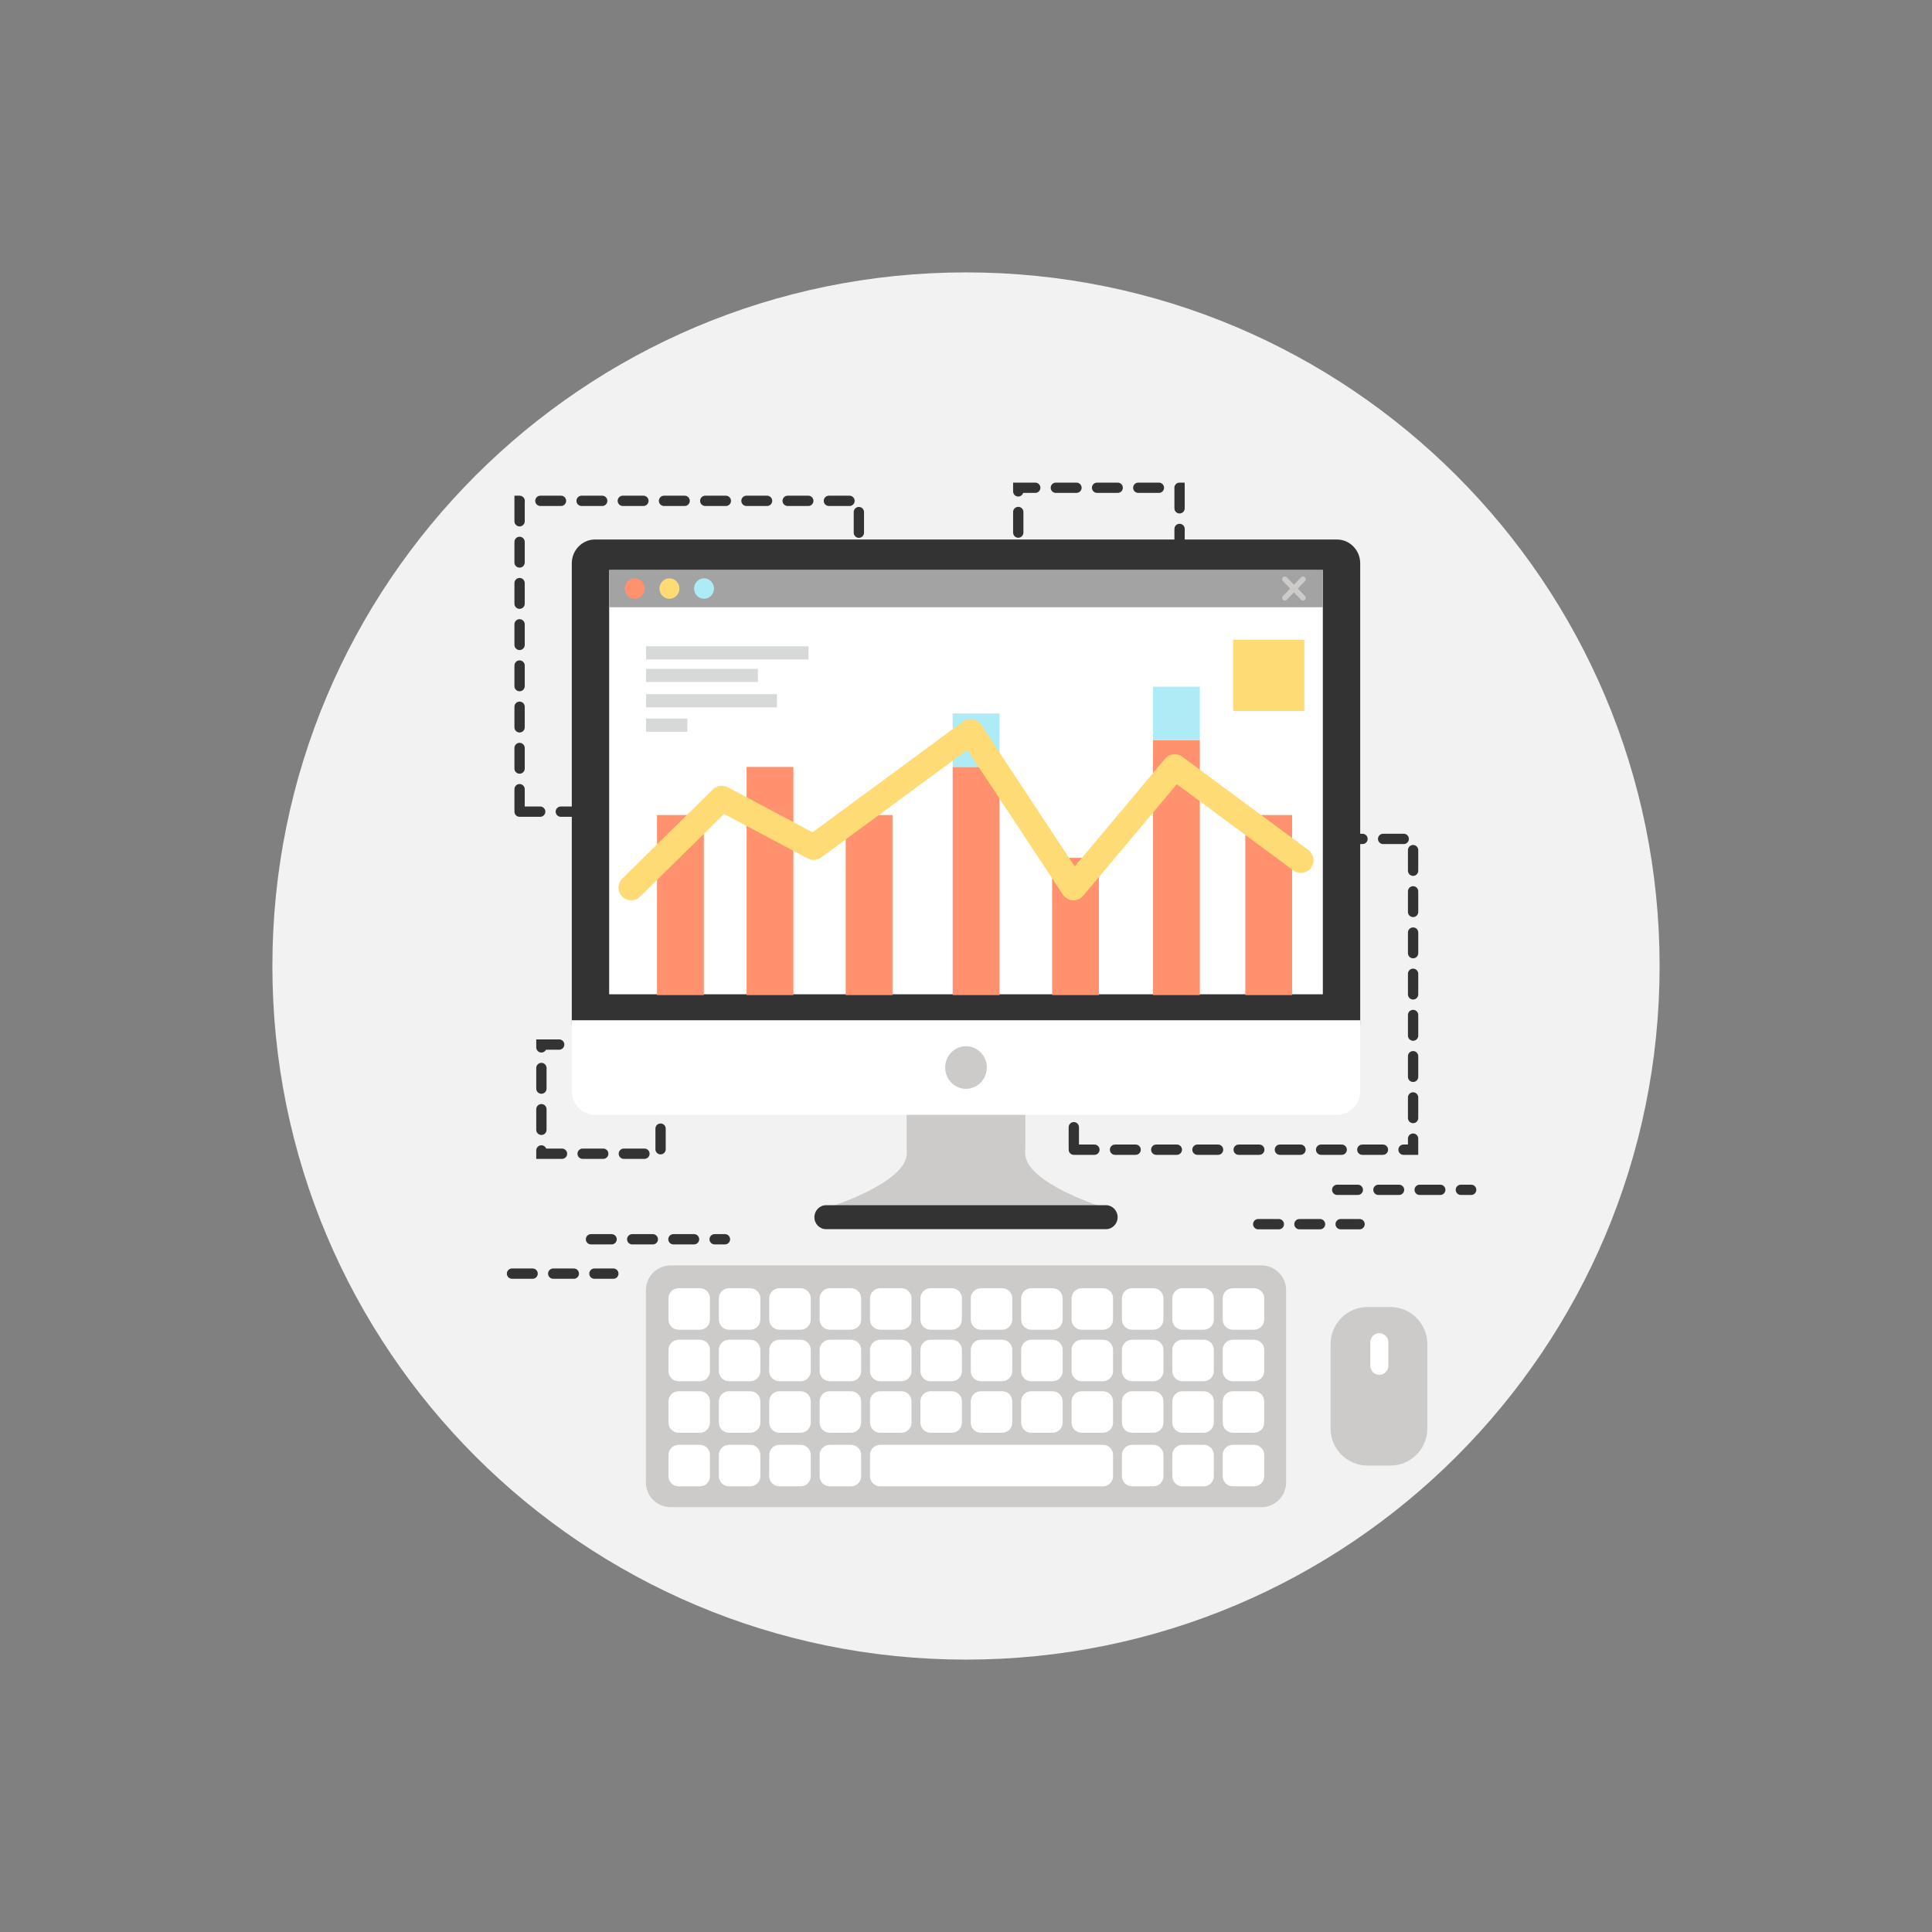 <?xml version="1.0" encoding="utf-8"?>
<!-- Generator: Adobe Illustrator 24.3.0, SVG Export Plug-In . SVG Version: 6.00 Build 0)  -->
<svg version="1.1" id="Layer_1" xmlns="http://www.w3.org/2000/svg" xmlns:xlink="http://www.w3.org/1999/xlink" x="0px" y="0px"
	 viewBox="0 0 180 180" enable-background="new 0 0 180 180" xml:space="preserve">
<rect x="0" y="0" width="180" height="180" fill="#808080" stroke="none"/>
<g>
	<g id="XMLID_1073_">
		<path fill="#F2F2F2" d="M154.622,90.001c0,35.689-28.932,64.621-64.622,64.621c-35.69,0-64.623-28.932-64.623-64.621
			C25.378,54.31,54.31,25.378,90,25.378C125.69,25.378,154.622,54.31,154.622,90.001z"/>
	</g>
	<g>
		<g>
			<path fill="#CCCBC9" d="M132.982,133.091c0,1.908-1.546,3.455-3.454,3.455h-2.108c-1.908,0-3.454-1.547-3.454-3.455v-7.867
				c0-1.908,1.546-3.455,3.454-3.455h2.108c1.908,0,3.454,1.547,3.454,3.455V133.091z"/>
		</g>
		<g>
			<path fill="#FFFFFF" d="M129.348,127.253c0,0.463-0.376,0.84-0.839,0.84l0,0c-0.465,0-0.84-0.377-0.84-0.84v-2.207
				c0-0.465,0.375-0.84,0.84-0.84l0,0c0.463,0,0.839,0.375,0.839,0.84V127.253z"/>
		</g>
	</g>
	<g>
		<g>
			<path fill="#333333" d="M132.135,107.595h-1.371c-0.265,0-0.48-0.215-0.48-0.48c0-0.264,0.215-0.481,0.48-0.481h0.411v-0.549
				c0-0.266,0.215-0.48,0.48-0.48c0.265,0,0.48,0.215,0.48,0.48V107.595z M128.845,107.595h-1.92c-0.266,0-0.48-0.215-0.48-0.48
				c0-0.264,0.214-0.481,0.48-0.481h1.92c0.265,0,0.48,0.217,0.48,0.481C129.325,107.38,129.11,107.595,128.845,107.595z
				 M125.005,107.595h-1.92c-0.265,0-0.48-0.215-0.48-0.48c0-0.264,0.215-0.481,0.48-0.481h1.92c0.265,0,0.48,0.217,0.48,0.481
				C125.485,107.38,125.27,107.595,125.005,107.595z M121.165,107.595h-1.92c-0.265,0-0.48-0.215-0.48-0.48
				c0-0.264,0.215-0.481,0.48-0.481h1.92c0.266,0,0.48,0.217,0.48,0.481C121.645,107.38,121.43,107.595,121.165,107.595z
				 M117.325,107.595h-1.92c-0.266,0-0.48-0.215-0.48-0.48c0-0.264,0.214-0.481,0.48-0.481h1.92c0.265,0,0.48,0.217,0.48,0.481
				C117.805,107.38,117.59,107.595,117.325,107.595z M113.485,107.595h-1.92c-0.265,0-0.48-0.215-0.48-0.48
				c0-0.264,0.215-0.481,0.48-0.481h1.92c0.265,0,0.48,0.217,0.48,0.481C113.965,107.38,113.75,107.595,113.485,107.595z
				 M109.645,107.595h-1.92c-0.265,0-0.48-0.215-0.48-0.48c0-0.264,0.215-0.481,0.48-0.481h1.92c0.266,0,0.48,0.217,0.48,0.481
				C110.124,107.38,109.91,107.595,109.645,107.595z M105.805,107.595h-1.92c-0.266,0-0.48-0.215-0.48-0.48
				c0-0.264,0.214-0.481,0.48-0.481h1.92c0.265,0,0.48,0.217,0.48,0.481C106.285,107.38,106.07,107.595,105.805,107.595z
				 M101.965,107.595h-1.92c-0.265,0-0.48-0.215-0.48-0.48c0-0.029,0.002-0.059,0.008-0.088c-0.005-0.027-0.008-0.057-0.008-0.086
				v-1.92c0-0.266,0.215-0.48,0.48-0.48c0.265,0,0.48,0.215,0.48,0.48v1.613h1.44c0.265,0,0.48,0.217,0.48,0.481
				C102.445,107.38,102.229,107.595,101.965,107.595z M131.655,104.646c-0.265,0-0.48-0.215-0.48-0.48v-1.92
				c0-0.266,0.215-0.48,0.48-0.48c0.265,0,0.48,0.215,0.48,0.48v1.92C132.135,104.431,131.92,104.646,131.655,104.646z
				 M100.044,103.579c-0.265,0-0.48-0.213-0.48-0.479v-1.92c0-0.266,0.215-0.48,0.48-0.48c0.265,0,0.48,0.215,0.48,0.48v1.92
				C100.524,103.366,100.31,103.579,100.044,103.579z M131.655,100.806c-0.265,0-0.48-0.215-0.48-0.48v-1.92
				c0-0.266,0.215-0.48,0.48-0.48c0.265,0,0.48,0.215,0.48,0.48v1.92C132.135,100.591,131.92,100.806,131.655,100.806z
				 M100.044,99.739c-0.265,0-0.48-0.215-0.48-0.479v-1.92c0-0.266,0.215-0.48,0.48-0.48c0.265,0,0.48,0.215,0.48,0.48v1.92
				C100.524,99.524,100.31,99.739,100.044,99.739z M131.655,96.966c-0.265,0-0.48-0.215-0.48-0.48v-1.92
				c0-0.266,0.215-0.48,0.48-0.48c0.265,0,0.48,0.215,0.48,0.48v1.92C132.135,96.751,131.92,96.966,131.655,96.966z M100.044,95.899
				c-0.265,0-0.48-0.215-0.48-0.479v-1.92c0-0.266,0.215-0.48,0.48-0.48c0.265,0,0.48,0.215,0.48,0.48v1.92
				C100.524,95.685,100.31,95.899,100.044,95.899z M131.655,93.126c-0.265,0-0.48-0.215-0.48-0.48v-1.92
				c0-0.266,0.215-0.48,0.48-0.48c0.265,0,0.48,0.215,0.48,0.48v1.92C132.135,92.911,131.92,93.126,131.655,93.126z M100.044,92.06
				c-0.265,0-0.48-0.215-0.48-0.48v-1.92c0-0.264,0.215-0.479,0.48-0.479c0.265,0,0.48,0.215,0.48,0.479v1.92
				C100.524,91.845,100.31,92.06,100.044,92.06z M131.655,89.284c-0.265,0-0.48-0.213-0.48-0.479v-1.92
				c0-0.266,0.215-0.48,0.48-0.48c0.265,0,0.48,0.215,0.48,0.48v1.92C132.135,89.071,131.92,89.284,131.655,89.284z M100.044,88.22
				c-0.265,0-0.48-0.215-0.48-0.48v-1.92c0-0.264,0.215-0.479,0.48-0.479c0.265,0,0.48,0.215,0.48,0.479v1.92
				C100.524,88.005,100.31,88.22,100.044,88.22z M131.655,85.444c-0.265,0-0.48-0.215-0.48-0.479v-1.92
				c0-0.266,0.215-0.48,0.48-0.48c0.265,0,0.48,0.215,0.48,0.48v1.92C132.135,85.229,131.92,85.444,131.655,85.444z M100.044,84.38
				c-0.265,0-0.48-0.215-0.48-0.48v-1.92c0-0.266,0.215-0.479,0.48-0.479c0.265,0,0.48,0.213,0.48,0.479v1.92
				C100.524,84.165,100.31,84.38,100.044,84.38z M131.655,81.604c-0.265,0-0.48-0.215-0.48-0.479v-1.922
				c0-0.264,0.215-0.479,0.48-0.479c0.265,0,0.48,0.215,0.48,0.479v1.922C132.135,81.39,131.92,81.604,131.655,81.604z
				 M100.044,80.54c-0.265,0-0.48-0.215-0.48-0.48v-2.381h0.48c0.265,0,0.49,0.213,0.49,0.48c0,0.031-0.004,0.062-0.01,0.094v1.807
				C100.524,80.325,100.31,80.54,100.044,80.54z M130.782,78.64h-1.92c-0.265,0-0.48-0.217-0.48-0.48c0-0.268,0.215-0.48,0.48-0.48
				h1.92c0.266,0,0.48,0.213,0.48,0.48C131.263,78.423,131.048,78.64,130.782,78.64z M126.942,78.64h-1.92
				c-0.265,0-0.48-0.217-0.48-0.48c0-0.268,0.215-0.48,0.48-0.48h1.92c0.266,0,0.48,0.213,0.48,0.48
				C127.422,78.423,127.208,78.64,126.942,78.64z M123.102,78.64h-1.92c-0.266,0-0.48-0.217-0.48-0.48c0-0.268,0.214-0.48,0.48-0.48
				h1.92c0.265,0,0.48,0.213,0.48,0.48C123.582,78.423,123.368,78.64,123.102,78.64z M119.263,78.64h-1.92
				c-0.265,0-0.48-0.217-0.48-0.48c0-0.268,0.215-0.48,0.48-0.48h1.92c0.265,0,0.48,0.213,0.48,0.48
				C119.743,78.423,119.528,78.64,119.263,78.64z M115.422,78.64h-1.92c-0.265,0-0.48-0.217-0.48-0.48c0-0.268,0.215-0.48,0.48-0.48
				h1.92c0.266,0,0.48,0.213,0.48,0.48C115.902,78.423,115.688,78.64,115.422,78.64z M111.582,78.64h-1.92
				c-0.266,0-0.48-0.217-0.48-0.48c0-0.268,0.214-0.48,0.48-0.48h1.92c0.265,0,0.48,0.213,0.48,0.48
				C112.062,78.423,111.848,78.64,111.582,78.64z M107.743,78.64h-1.92c-0.265,0-0.48-0.217-0.48-0.48c0-0.268,0.215-0.48,0.48-0.48
				h1.92c0.265,0,0.48,0.213,0.48,0.48C108.223,78.423,108.008,78.64,107.743,78.64z M103.902,78.64h-1.92
				c-0.265,0-0.48-0.217-0.48-0.48c0-0.268,0.215-0.48,0.48-0.48h1.92c0.266,0,0.48,0.213,0.48,0.48
				C104.382,78.423,104.168,78.64,103.902,78.64z"/>
		</g>
		<g>
			<path fill="#333333" d="M80.499,76.101h-1.37c-0.265,0-0.48-0.217-0.48-0.48c0-0.266,0.215-0.48,0.48-0.48h0.41v-0.551
				c0-0.264,0.215-0.479,0.48-0.479c0.266,0,0.48,0.215,0.48,0.479V76.101z M77.209,76.101h-1.92c-0.265,0-0.48-0.217-0.48-0.48
				c0-0.266,0.215-0.48,0.48-0.48h1.92c0.265,0,0.48,0.215,0.48,0.48C77.689,75.884,77.474,76.101,77.209,76.101z M73.369,76.101
				h-1.92c-0.265,0-0.48-0.217-0.48-0.48c0-0.266,0.215-0.48,0.48-0.48h1.92c0.264,0,0.48,0.215,0.48,0.48
				C73.849,75.884,73.633,76.101,73.369,76.101z M69.529,76.101h-1.92c-0.265,0-0.48-0.217-0.48-0.48c0-0.266,0.215-0.48,0.48-0.48
				h1.92c0.265,0,0.48,0.215,0.48,0.48C70.009,75.884,69.793,76.101,69.529,76.101z M65.689,76.101h-1.92
				c-0.265,0-0.48-0.217-0.48-0.48c0-0.266,0.215-0.48,0.48-0.48h1.92c0.265,0,0.48,0.215,0.48,0.48
				C66.169,75.884,65.954,76.101,65.689,76.101z M61.849,76.101h-1.92c-0.265,0-0.48-0.217-0.48-0.48c0-0.266,0.215-0.48,0.48-0.48
				h1.92c0.264,0,0.48,0.215,0.48,0.48C62.329,75.884,62.113,76.101,61.849,76.101z M58.009,76.101h-1.92
				c-0.265,0-0.48-0.217-0.48-0.48c0-0.266,0.215-0.48,0.48-0.48h1.92c0.265,0,0.48,0.215,0.48,0.48
				C58.489,75.884,58.273,76.101,58.009,76.101z M54.169,76.101h-1.92c-0.265,0-0.48-0.217-0.48-0.48c0-0.266,0.215-0.48,0.48-0.48
				h1.92c0.265,0,0.48,0.215,0.48,0.48C54.649,75.884,54.434,76.101,54.169,76.101z M50.329,76.101h-1.92
				c-0.265,0-0.48-0.217-0.48-0.48c0-0.029,0.001-0.061,0.008-0.088c-0.006-0.027-0.008-0.057-0.008-0.086v-1.92
				c0-0.266,0.215-0.48,0.48-0.48c0.264,0,0.48,0.215,0.48,0.48v1.613h1.44c0.264,0,0.48,0.215,0.48,0.48
				C50.809,75.884,50.593,76.101,50.329,76.101z M80.019,73.149c-0.265,0-0.48-0.215-0.48-0.48v-1.92
				c0-0.264,0.215-0.479,0.48-0.479c0.266,0,0.48,0.215,0.48,0.479v1.92C80.499,72.935,80.285,73.149,80.019,73.149z M48.409,72.085
				c-0.265,0-0.48-0.215-0.48-0.479v-1.92c0-0.266,0.215-0.48,0.48-0.48c0.264,0,0.48,0.215,0.48,0.48v1.92
				C48.889,71.87,48.673,72.085,48.409,72.085z M80.019,69.31c-0.265,0-0.48-0.215-0.48-0.48v-1.92c0-0.264,0.215-0.479,0.48-0.479
				c0.266,0,0.48,0.215,0.48,0.479v1.92C80.499,69.095,80.285,69.31,80.019,69.31z M48.409,68.245c-0.265,0-0.48-0.215-0.48-0.479
				v-1.922c0-0.264,0.215-0.479,0.48-0.479c0.264,0,0.48,0.215,0.48,0.479v1.922C48.889,68.03,48.673,68.245,48.409,68.245z
				 M80.019,65.47c-0.265,0-0.48-0.215-0.48-0.48v-1.92c0-0.264,0.215-0.48,0.48-0.48c0.266,0,0.48,0.217,0.48,0.48v1.92
				C80.499,65.255,80.285,65.47,80.019,65.47z M48.409,64.405c-0.265,0-0.48-0.215-0.48-0.48v-1.92c0-0.264,0.215-0.479,0.48-0.479
				c0.264,0,0.48,0.215,0.48,0.479v1.92C48.889,64.19,48.673,64.405,48.409,64.405z M80.019,61.63c-0.265,0-0.48-0.215-0.48-0.481
				v-1.92c0-0.264,0.215-0.48,0.48-0.48c0.266,0,0.48,0.217,0.48,0.48v1.92C80.499,61.415,80.285,61.63,80.019,61.63z
				 M48.409,60.565c-0.265,0-0.48-0.215-0.48-0.48v-1.92c0-0.264,0.215-0.479,0.48-0.479c0.264,0,0.48,0.215,0.48,0.479v1.92
				C48.889,60.351,48.673,60.565,48.409,60.565z M80.019,57.79c-0.265,0-0.48-0.215-0.48-0.48v-1.92c0-0.264,0.215-0.48,0.48-0.48
				c0.266,0,0.48,0.217,0.48,0.48v1.92C80.499,57.575,80.285,57.79,80.019,57.79z M48.409,56.726c-0.265,0-0.48-0.215-0.48-0.481
				v-1.92c0-0.264,0.215-0.48,0.48-0.48c0.264,0,0.48,0.217,0.48,0.48v1.92C48.889,56.511,48.673,56.726,48.409,56.726z
				 M80.019,53.95c-0.265,0-0.48-0.215-0.48-0.48v-1.92c0-0.264,0.215-0.48,0.48-0.48c0.266,0,0.48,0.217,0.48,0.48v1.92
				C80.499,53.735,80.285,53.95,80.019,53.95z M48.409,52.886c-0.265,0-0.48-0.215-0.48-0.48v-1.92c0-0.264,0.215-0.48,0.48-0.48
				c0.264,0,0.48,0.217,0.48,0.48v1.92C48.889,52.671,48.673,52.886,48.409,52.886z M80.019,50.11c-0.265,0-0.48-0.215-0.48-0.48
				v-1.92c0-0.264,0.215-0.48,0.48-0.48c0.266,0,0.48,0.217,0.48,0.48v1.92C80.499,49.896,80.285,50.11,80.019,50.11z
				 M48.409,49.046c-0.265,0-0.48-0.217-0.48-0.48v-2.383h0.48c0.264,0,0.489,0.215,0.489,0.481c0,0.033-0.003,0.062-0.009,0.094
				v1.809C48.889,48.829,48.673,49.046,48.409,49.046z M79.146,47.142h-1.92c-0.265,0-0.48-0.213-0.48-0.479
				c0-0.266,0.215-0.481,0.48-0.481h1.92c0.266,0,0.48,0.215,0.48,0.481C79.626,46.929,79.412,47.142,79.146,47.142z M75.306,47.142
				h-1.92c-0.264,0-0.48-0.213-0.48-0.479c0-0.266,0.216-0.481,0.48-0.481h1.92c0.266,0,0.48,0.215,0.48,0.481
				C75.786,46.929,75.572,47.142,75.306,47.142z M71.466,47.142h-1.92c-0.264,0-0.48-0.213-0.48-0.479
				c0-0.266,0.216-0.481,0.48-0.481h1.92c0.266,0,0.48,0.215,0.48,0.481C71.946,46.929,71.731,47.142,71.466,47.142z M67.626,47.142
				h-1.92c-0.265,0-0.48-0.213-0.48-0.479c0-0.266,0.215-0.481,0.48-0.481h1.92c0.266,0,0.48,0.215,0.48,0.481
				C68.106,46.929,67.892,47.142,67.626,47.142z M63.786,47.142h-1.92c-0.264,0-0.48-0.213-0.48-0.479
				c0-0.266,0.216-0.481,0.48-0.481h1.92c0.266,0,0.48,0.215,0.48,0.481C64.266,46.929,64.052,47.142,63.786,47.142z M59.946,47.142
				h-1.92c-0.264,0-0.48-0.213-0.48-0.479c0-0.266,0.216-0.481,0.48-0.481h1.92c0.266,0,0.48,0.215,0.48,0.481
				C60.426,46.929,60.212,47.142,59.946,47.142z M56.106,47.142h-1.92c-0.265,0-0.48-0.213-0.48-0.479
				c0-0.266,0.215-0.481,0.48-0.481h1.92c0.266,0,0.48,0.215,0.48,0.481C56.586,46.929,56.372,47.142,56.106,47.142z M52.266,47.142
				h-1.92c-0.264,0-0.48-0.213-0.48-0.479c0-0.266,0.216-0.481,0.48-0.481h1.92c0.266,0,0.48,0.215,0.48,0.481
				C52.746,46.929,52.532,47.142,52.266,47.142z"/>
		</g>
		<g>
			<path fill="#333333" d="M108.309,59.69h-1.92c-0.265,0-0.48-0.215-0.48-0.48c0-0.264,0.215-0.48,0.48-0.48h1.92
				c0.267,0,0.48,0.217,0.48,0.48C108.789,59.476,108.575,59.69,108.309,59.69z M104.469,59.69h-1.92c-0.266,0-0.48-0.215-0.48-0.48
				c0-0.264,0.214-0.48,0.48-0.48h1.92c0.265,0,0.48,0.217,0.48,0.48C104.949,59.476,104.734,59.69,104.469,59.69z M100.629,59.69
				h-1.92c-0.266,0-0.48-0.215-0.48-0.48c0-0.264,0.214-0.48,0.48-0.48h1.92c0.265,0,0.48,0.217,0.48,0.48
				C101.109,59.476,100.895,59.69,100.629,59.69z M96.789,59.69h-1.92c-0.266,0-0.48-0.215-0.48-0.48c0-0.264,0.214-0.48,0.48-0.48
				h1.92c0.266,0,0.48,0.217,0.48,0.48C97.269,59.476,97.055,59.69,96.789,59.69z M109.898,59.358c-0.266,0-0.48-0.215-0.48-0.478
				v-1.92c0-0.266,0.214-0.48,0.48-0.48c0.264,0,0.48,0.215,0.48,0.48v1.92C110.378,59.144,110.162,59.358,109.898,59.358z
				 M94.869,57.782c-0.266,0-0.48-0.215-0.48-0.48v-1.92c0-0.268,0.214-0.48,0.48-0.48c0.265,0,0.48,0.213,0.48,0.48v1.92
				C95.349,57.567,95.134,57.782,94.869,57.782z M109.898,55.519c-0.266,0-0.48-0.215-0.48-0.479v-1.922
				c0-0.264,0.214-0.479,0.48-0.479c0.264,0,0.48,0.215,0.48,0.479v1.922C110.378,55.304,110.162,55.519,109.898,55.519z
				 M94.869,53.94c-0.266,0-0.48-0.213-0.48-0.479v-1.92c0-0.268,0.214-0.48,0.48-0.48c0.265,0,0.48,0.213,0.48,0.48v1.92
				C95.349,53.728,95.134,53.94,94.869,53.94z M109.898,51.679c-0.266,0-0.48-0.215-0.48-0.48v-1.92c0-0.264,0.214-0.479,0.48-0.479
				c0.264,0,0.48,0.215,0.48,0.479v1.92C110.378,51.464,110.162,51.679,109.898,51.679z M94.869,50.101
				c-0.266,0-0.48-0.215-0.48-0.479v-1.92c0-0.267,0.214-0.48,0.48-0.48c0.265,0,0.48,0.213,0.48,0.48v1.92
				C95.349,49.886,95.134,50.101,94.869,50.101z M109.898,47.839c-0.266,0-0.48-0.215-0.48-0.481v-1.865
				c-0.002-0.016-0.003-0.033-0.003-0.049c0-0.266,0.213-0.48,0.477-0.48h0.48l0.006,0.48v1.914
				C110.378,47.624,110.162,47.839,109.898,47.839z M94.869,46.261c-0.266,0-0.48-0.215-0.48-0.479v-0.818h2.063
				c0.265,0,0.48,0.215,0.48,0.48c0,0.266-0.215,0.479-0.48,0.479h-1.125C95.267,46.118,95.084,46.261,94.869,46.261z
				 M107.972,45.923h-1.92c-0.265,0-0.48-0.213-0.48-0.479c0-0.266,0.215-0.48,0.48-0.48h1.92c0.265,0,0.48,0.215,0.48,0.48
				C108.452,45.71,108.237,45.923,107.972,45.923z M104.132,45.923h-1.92c-0.264,0-0.48-0.213-0.48-0.479
				c0-0.266,0.216-0.48,0.48-0.48h1.92c0.265,0,0.48,0.215,0.48,0.48C104.612,45.71,104.397,45.923,104.132,45.923z M100.292,45.923
				h-1.92c-0.264,0-0.48-0.213-0.48-0.479c0-0.266,0.216-0.48,0.48-0.48h1.92c0.265,0,0.48,0.215,0.48,0.48
				C100.772,45.71,100.557,45.923,100.292,45.923z"/>
		</g>
		<g>
			<path fill="#333333" d="M60.042,107.97h-1.92c-0.265,0-0.48-0.215-0.48-0.48c0-0.264,0.215-0.481,0.48-0.481h1.92
				c0.265,0,0.48,0.217,0.48,0.481C60.521,107.755,60.307,107.97,60.042,107.97z M56.202,107.97h-1.92
				c-0.265,0-0.48-0.215-0.48-0.48c0-0.264,0.215-0.481,0.48-0.481h1.92c0.265,0,0.48,0.217,0.48,0.481
				C56.682,107.755,56.467,107.97,56.202,107.97z M52.361,107.97h-2.4v-0.787c0-0.266,0.215-0.48,0.48-0.48
				c0.204,0,0.379,0.129,0.448,0.307h1.472c0.266,0,0.48,0.217,0.48,0.481C52.841,107.755,52.627,107.97,52.361,107.97z
				 M61.544,107.552c-0.265,0-0.48-0.215-0.48-0.481v-1.92c0-0.264,0.215-0.479,0.48-0.479c0.265,0,0.48,0.215,0.48,0.479v1.92
				C62.024,107.337,61.809,107.552,61.544,107.552z M50.441,105.743c-0.265,0-0.48-0.215-0.48-0.48v-1.92
				c0-0.266,0.215-0.48,0.48-0.48c0.266,0,0.48,0.215,0.48,0.48v1.92C50.921,105.528,50.707,105.743,50.441,105.743z
				 M61.544,103.712c-0.265,0-0.48-0.215-0.48-0.48v-1.92c0-0.264,0.215-0.479,0.48-0.479c0.265,0,0.48,0.215,0.48,0.479v1.92
				C62.024,103.497,61.809,103.712,61.544,103.712z M50.441,101.903c-0.265,0-0.48-0.215-0.48-0.48v-1.92
				c0-0.266,0.215-0.48,0.48-0.48c0.266,0,0.48,0.215,0.48,0.48v1.92C50.921,101.688,50.707,101.903,50.441,101.903z M61.544,99.872
				c-0.265,0-0.48-0.215-0.48-0.48v-1.92c0-0.266,0.215-0.479,0.48-0.479c0.265,0,0.48,0.213,0.48,0.479v1.92
				C62.024,99.657,61.809,99.872,61.544,99.872z M50.441,98.063c-0.265,0-0.48-0.215-0.48-0.48v-0.744h2.137
				c0.265,0,0.48,0.215,0.48,0.48c0,0.264-0.215,0.48-0.48,0.48h-1.228C50.792,97.954,50.629,98.063,50.441,98.063z M59.778,97.8
				h-1.92c-0.265,0-0.48-0.217-0.48-0.48c0-0.266,0.215-0.48,0.48-0.48h1.92c0.265,0,0.48,0.215,0.48,0.48
				C60.258,97.583,60.043,97.8,59.778,97.8z M55.938,97.8h-1.92c-0.265,0-0.48-0.217-0.48-0.48c0-0.266,0.215-0.48,0.48-0.48h1.92
				c0.265,0,0.48,0.215,0.48,0.48C56.418,97.583,56.203,97.8,55.938,97.8z"/>
		</g>
	</g>
	<g>
		<g>
			<g>
				<path fill="#CCCBC9" d="M95.514,107.435c0-2.828,0-6.93,0-6.93H90h-5.515c0,0,0,4.102,0,6.93c0,2.83-7.499,5.121-7.499,5.121H90
					h13.013C103.013,112.556,95.514,110.265,95.514,107.435z"/>
			</g>
			<g>
				<path fill="#CCCBC9" d="M95.514,107.085c0-2.805,0-6.58,0-6.58H84.486c0,0,0,3.775,0,6.58H95.514z"/>
			</g>
			<g>
				<path fill="#333333" d="M104.126,113.403c0,0.617-0.488,1.117-1.091,1.117h-26.07c-0.604,0-1.091-0.5-1.091-1.117l0,0
					c0-0.617,0.488-1.117,1.091-1.117h26.07C103.638,112.286,104.126,112.786,104.126,113.403L104.126,113.403z"/>
			</g>
		</g>
		<g>
			<g>
				<path fill="#333333" d="M124.558,50.265H55.442c-1.198,0-2.169,0.994-2.169,2.221v43h73.454v-43
					C126.727,51.259,125.756,50.265,124.558,50.265z"/>
			</g>
			<g>
				<rect x="56.755" y="53.112" fill="#FFFFFF" width="66.49" height="39.523"/>
			</g>
			<g>
				<path fill="#FFFFFF" d="M53.273,95.052v6.594c0,1.227,0.972,2.221,2.169,2.221h69.115c1.199,0,2.17-0.994,2.17-2.221v-6.594
					H53.273z"/>
			</g>
			<g>
				<path fill="#CCCBC9" d="M91.94,99.458c0,1.098-0.87,1.986-1.94,1.986c-1.071,0-1.94-0.889-1.94-1.986
					c0-1.096,0.869-1.984,1.94-1.984C91.071,97.474,91.94,98.362,91.94,99.458z"/>
			</g>
			<g>
				<g>
					<rect x="56.755" y="53.095" fill="#A3A3A3" width="66.49" height="3.478"/>
				</g>
				<g>
					<path fill="#FF916E" d="M60.073,54.835c0,0.525-0.416,0.951-0.93,0.951c-0.514,0-0.93-0.426-0.93-0.951
						c0-0.525,0.417-0.953,0.93-0.953C59.657,53.882,60.073,54.31,60.073,54.835z"/>
				</g>
				<g>
					<path fill="#FFDB76" d="M63.298,54.835c0,0.525-0.416,0.951-0.93,0.951c-0.514,0-0.93-0.426-0.93-0.951
						c0-0.525,0.417-0.953,0.93-0.953C62.882,53.882,63.298,54.31,63.298,54.835z"/>
				</g>
				<g>
					<path fill="#ADEBF6" d="M66.523,54.835c0,0.525-0.417,0.951-0.93,0.951c-0.514,0-0.93-0.426-0.93-0.951
						c0-0.525,0.416-0.953,0.93-0.953C66.106,53.882,66.523,54.31,66.523,54.835z"/>
				</g>
				<g>
					<path fill="#CCCBC9" d="M120.907,54.835l0.673-0.689c0.097-0.1,0.097-0.262,0-0.361c-0.098-0.1-0.255-0.1-0.353,0l-0.673,0.689
						l-0.674-0.689c-0.098-0.1-0.255-0.1-0.353,0c-0.098,0.1-0.098,0.262,0,0.361l0.673,0.689l-0.673,0.689
						c-0.098,0.1-0.098,0.262,0,0.359c0.098,0.102,0.255,0.102,0.353,0l0.674-0.688l0.673,0.688c0.098,0.102,0.255,0.102,0.353,0
						c0.097-0.098,0.097-0.26,0-0.359L120.907,54.835z"/>
				</g>
			</g>
		</g>
		<g>
			<g>
				<rect x="61.212" y="75.937" fill="#FF916E" width="4.36" height="16.774"/>
			</g>
			<g>
				<rect x="116.022" y="75.937" fill="#FF916E" width="4.36" height="16.774"/>
			</g>
			<g>
				<rect x="98.023" y="79.923" fill="#FF916E" width="4.36" height="12.787"/>
			</g>
			<g>
				<rect x="69.558" y="71.452" fill="#FF916E" width="4.36" height="21.258"/>
			</g>
			<g>
				<rect x="107.427" y="68.96" fill="#FF916E" width="4.36" height="23.75"/>
			</g>
			<g>
				<rect x="78.794" y="75.937" fill="#FF916E" width="4.36" height="16.774"/>
			</g>
			<g>
				<rect x="88.759" y="71.452" fill="#FF916E" width="4.361" height="21.258"/>
			</g>
			<g>
				<rect x="88.759" y="66.47" fill="#ADEBF6" width="4.361" height="4.982"/>
			</g>
			<g>
				<rect x="107.427" y="63.978" fill="#ADEBF6" width="4.36" height="4.983"/>
			</g>
			<g>
				<rect x="60.189" y="60.214" fill="#D7D8D8" width="15.137" height="1.225"/>
			</g>
			<g>
				<rect x="60.189" y="62.313" fill="#D7D8D8" width="10.419" height="1.225"/>
			</g>
			<g>
				<rect x="60.189" y="66.95" fill="#D7D8D8" width="3.85" height="1.225"/>
			</g>
			<g>
				<rect x="60.189" y="64.675" fill="#D7D8D8" width="12.195" height="1.225"/>
			</g>
			<g>
				<rect x="114.882" y="59.606" fill="#FFDB76" width="6.641" height="6.639"/>
			</g>
			<g>
				<g>
					<path fill="#FFDB76" d="M100.013,83.88c-0.022,0-0.045,0-0.068-0.002c-0.372-0.021-0.712-0.217-0.918-0.527l-8.899-13.486
						L76.509,79.888c-0.366,0.27-0.854,0.305-1.255,0.092l-7.796-4.143l-7.825,7.703c-0.465,0.457-1.214,0.453-1.671-0.012
						c-0.458-0.465-0.452-1.213,0.013-1.672l8.443-8.311c0.368-0.363,0.927-0.443,1.383-0.201l7.906,4.199l14.022-10.32
						c0.261-0.191,0.589-0.268,0.907-0.211c0.319,0.057,0.6,0.242,0.779,0.512l8.712,13.203l8.418-10.035
						c0.401-0.479,1.105-0.562,1.607-0.189l11.747,8.693c0.525,0.389,0.635,1.129,0.247,1.652c-0.388,0.523-1.127,0.635-1.653,0.246
						l-10.853-8.031l-8.722,10.395C100.693,83.728,100.361,83.88,100.013,83.88z"/>
				</g>
			</g>
		</g>
	</g>
	<g>
		<g>
			<path fill="#CCCBC9" d="M117.521,140.421H62.48c-1.268,0-2.304-1.037-2.304-2.303v-17.922c0-1.266,1.036-2.303,2.304-2.303h55.04
				c1.267,0,2.305,1.037,2.305,2.303v17.922C119.825,139.384,118.787,140.421,117.521,140.421z"/>
		</g>
		<g>
			<path fill="#FFFFFF" d="M65.21,123.886h-1.993c-0.515,0-0.936-0.422-0.936-0.935v-1.992c0-0.516,0.421-0.938,0.936-0.938h1.993
				c0.515,0,0.936,0.422,0.936,0.938v1.992C66.146,123.464,65.726,123.886,65.21,123.886z"/>
		</g>
		<g>
			<path fill="#FFFFFF" d="M69.904,123.886h-1.992c-0.516,0-0.936-0.422-0.936-0.935v-1.992c0-0.516,0.42-0.938,0.936-0.938h1.992
				c0.515,0,0.937,0.422,0.937,0.938v1.992C70.841,123.464,70.419,123.886,69.904,123.886z"/>
		</g>
		<g>
			<path fill="#FFFFFF" d="M74.599,123.886h-1.993c-0.514,0-0.936-0.422-0.936-0.935v-1.992c0-0.516,0.421-0.938,0.936-0.938h1.993
				c0.514,0,0.936,0.422,0.936,0.938v1.992C75.535,123.464,75.113,123.886,74.599,123.886z"/>
		</g>
		<g>
			<path fill="#FFFFFF" d="M79.293,123.886H77.3c-0.515,0-0.936-0.422-0.936-0.935v-1.992c0-0.516,0.421-0.938,0.936-0.938h1.993
				c0.515,0,0.936,0.422,0.936,0.938v1.992C80.229,123.464,79.808,123.886,79.293,123.886z"/>
		</g>
		<g>
			<path fill="#FFFFFF" d="M83.987,123.886h-1.993c-0.514,0-0.936-0.422-0.936-0.935v-1.992c0-0.516,0.422-0.938,0.936-0.938h1.993
				c0.515,0,0.936,0.422,0.936,0.938v1.992C84.923,123.464,84.502,123.886,83.987,123.886z"/>
		</g>
		<g>
			<path fill="#FFFFFF" d="M88.682,123.886h-1.993c-0.516,0-0.936-0.422-0.936-0.935v-1.992c0-0.516,0.42-0.938,0.936-0.938h1.993
				c0.514,0,0.936,0.422,0.936,0.938v1.992C89.618,123.464,89.196,123.886,88.682,123.886z"/>
		</g>
		<g>
			<path fill="#FFFFFF" d="M93.375,123.886h-1.992c-0.515,0-0.937-0.422-0.937-0.935v-1.992c0-0.516,0.421-0.938,0.937-0.938h1.992
				c0.515,0,0.936,0.422,0.936,0.938v1.992C94.311,123.464,93.891,123.886,93.375,123.886z"/>
		</g>
		<g>
			<path fill="#FFFFFF" d="M98.069,123.886h-1.993c-0.515,0-0.936-0.422-0.936-0.935v-1.992c0-0.516,0.421-0.938,0.936-0.938h1.993
				c0.515,0,0.936,0.422,0.936,0.938v1.992C99.005,123.464,98.584,123.886,98.069,123.886z"/>
		</g>
		<g>
			<path fill="#FFFFFF" d="M102.763,123.886h-1.992c-0.515,0-0.936-0.422-0.936-0.935v-1.992c0-0.516,0.421-0.938,0.936-0.938h1.992
				c0.515,0,0.937,0.422,0.937,0.938v1.992C103.7,123.464,103.278,123.886,102.763,123.886z"/>
		</g>
		<g>
			<path fill="#FFFFFF" d="M107.457,123.886h-1.992c-0.515,0-0.936-0.422-0.936-0.935v-1.992c0-0.516,0.421-0.938,0.936-0.938h1.992
				c0.516,0,0.937,0.422,0.937,0.938v1.992C108.394,123.464,107.973,123.886,107.457,123.886z"/>
		</g>
		<g>
			<path fill="#FFFFFF" d="M112.152,123.886h-1.993c-0.515,0-0.936-0.422-0.936-0.935v-1.992c0-0.516,0.421-0.938,0.936-0.938h1.993
				c0.514,0,0.936,0.422,0.936,0.938v1.992C113.088,123.464,112.666,123.886,112.152,123.886z"/>
		</g>
		<g>
			<path fill="#FFFFFF" d="M116.847,123.886h-1.993c-0.515,0-0.936-0.422-0.936-0.935v-1.992c0-0.516,0.421-0.938,0.936-0.938h1.993
				c0.515,0,0.936,0.422,0.936,0.938v1.992C117.782,123.464,117.361,123.886,116.847,123.886z"/>
		</g>
		<g>
			<path fill="#FFFFFF" d="M65.21,128.686h-1.993c-0.515,0-0.936-0.422-0.936-0.937v-1.992c0-0.516,0.421-0.936,0.936-0.936h1.993
				c0.515,0,0.936,0.42,0.936,0.936v1.992C66.146,128.265,65.726,128.686,65.21,128.686z"/>
		</g>
		<g>
			<path fill="#FFFFFF" d="M69.904,128.686h-1.992c-0.516,0-0.936-0.422-0.936-0.937v-1.992c0-0.516,0.42-0.936,0.936-0.936h1.992
				c0.515,0,0.937,0.42,0.937,0.936v1.992C70.841,128.265,70.419,128.686,69.904,128.686z"/>
		</g>
		<g>
			<path fill="#FFFFFF" d="M74.599,128.686h-1.993c-0.514,0-0.936-0.422-0.936-0.937v-1.992c0-0.516,0.421-0.936,0.936-0.936h1.993
				c0.514,0,0.936,0.42,0.936,0.936v1.992C75.535,128.265,75.113,128.686,74.599,128.686z"/>
		</g>
		<g>
			<path fill="#FFFFFF" d="M79.293,128.686H77.3c-0.515,0-0.936-0.422-0.936-0.937v-1.992c0-0.516,0.421-0.936,0.936-0.936h1.993
				c0.515,0,0.936,0.42,0.936,0.936v1.992C80.229,128.265,79.808,128.686,79.293,128.686z"/>
		</g>
		<g>
			<path fill="#FFFFFF" d="M83.987,128.686h-1.993c-0.514,0-0.936-0.422-0.936-0.937v-1.992c0-0.516,0.422-0.936,0.936-0.936h1.993
				c0.515,0,0.936,0.42,0.936,0.936v1.992C84.923,128.265,84.502,128.686,83.987,128.686z"/>
		</g>
		<g>
			<path fill="#FFFFFF" d="M88.682,128.686h-1.993c-0.516,0-0.936-0.422-0.936-0.937v-1.992c0-0.516,0.42-0.936,0.936-0.936h1.993
				c0.514,0,0.936,0.42,0.936,0.936v1.992C89.618,128.265,89.196,128.686,88.682,128.686z"/>
		</g>
		<g>
			<path fill="#FFFFFF" d="M93.375,128.686h-1.992c-0.515,0-0.937-0.422-0.937-0.937v-1.992c0-0.516,0.421-0.936,0.937-0.936h1.992
				c0.515,0,0.936,0.42,0.936,0.936v1.992C94.311,128.265,93.891,128.686,93.375,128.686z"/>
		</g>
		<g>
			<path fill="#FFFFFF" d="M98.069,128.686h-1.993c-0.515,0-0.936-0.422-0.936-0.937v-1.992c0-0.516,0.421-0.936,0.936-0.936h1.993
				c0.515,0,0.936,0.42,0.936,0.936v1.992C99.005,128.265,98.584,128.686,98.069,128.686z"/>
		</g>
		<g>
			<path fill="#FFFFFF" d="M102.763,128.686h-1.992c-0.515,0-0.936-0.422-0.936-0.937v-1.992c0-0.516,0.421-0.936,0.936-0.936h1.992
				c0.515,0,0.937,0.42,0.937,0.936v1.992C103.7,128.265,103.278,128.686,102.763,128.686z"/>
		</g>
		<g>
			<path fill="#FFFFFF" d="M107.457,128.686h-1.992c-0.515,0-0.936-0.422-0.936-0.937v-1.992c0-0.516,0.421-0.936,0.936-0.936h1.992
				c0.516,0,0.937,0.42,0.937,0.936v1.992C108.394,128.265,107.973,128.686,107.457,128.686z"/>
		</g>
		<g>
			<path fill="#FFFFFF" d="M112.152,128.686h-1.993c-0.515,0-0.936-0.422-0.936-0.937v-1.992c0-0.516,0.421-0.936,0.936-0.936h1.993
				c0.514,0,0.936,0.42,0.936,0.936v1.992C113.088,128.265,112.666,128.686,112.152,128.686z"/>
		</g>
		<g>
			<path fill="#FFFFFF" d="M116.847,128.686h-1.993c-0.515,0-0.936-0.422-0.936-0.937v-1.992c0-0.516,0.421-0.936,0.936-0.936h1.993
				c0.515,0,0.936,0.42,0.936,0.936v1.992C117.782,128.265,117.361,128.686,116.847,128.686z"/>
		</g>
		<g>
			<path fill="#FFFFFF" d="M65.21,133.485h-1.993c-0.515,0-0.936-0.422-0.936-0.936v-1.992c0-0.516,0.421-0.938,0.936-0.938h1.993
				c0.515,0,0.936,0.422,0.936,0.938v1.992C66.146,133.064,65.726,133.485,65.21,133.485z"/>
		</g>
		<g>
			<path fill="#FFFFFF" d="M69.904,133.485h-1.992c-0.516,0-0.936-0.422-0.936-0.936v-1.992c0-0.516,0.42-0.938,0.936-0.938h1.992
				c0.515,0,0.937,0.422,0.937,0.938v1.992C70.841,133.064,70.419,133.485,69.904,133.485z"/>
		</g>
		<g>
			<path fill="#FFFFFF" d="M74.599,133.485h-1.993c-0.514,0-0.936-0.422-0.936-0.936v-1.992c0-0.516,0.421-0.938,0.936-0.938h1.993
				c0.514,0,0.936,0.422,0.936,0.938v1.992C75.535,133.064,75.113,133.485,74.599,133.485z"/>
		</g>
		<g>
			<path fill="#FFFFFF" d="M79.293,133.485H77.3c-0.515,0-0.936-0.422-0.936-0.936v-1.992c0-0.516,0.421-0.938,0.936-0.938h1.993
				c0.515,0,0.936,0.422,0.936,0.938v1.992C80.229,133.064,79.808,133.485,79.293,133.485z"/>
		</g>
		<g>
			<path fill="#FFFFFF" d="M83.987,133.485h-1.993c-0.514,0-0.936-0.422-0.936-0.936v-1.992c0-0.516,0.422-0.938,0.936-0.938h1.993
				c0.515,0,0.936,0.422,0.936,0.938v1.992C84.923,133.064,84.502,133.485,83.987,133.485z"/>
		</g>
		<g>
			<path fill="#FFFFFF" d="M88.682,133.485h-1.993c-0.516,0-0.936-0.422-0.936-0.936v-1.992c0-0.516,0.42-0.938,0.936-0.938h1.993
				c0.514,0,0.936,0.422,0.936,0.938v1.992C89.618,133.064,89.196,133.485,88.682,133.485z"/>
		</g>
		<g>
			<path fill="#FFFFFF" d="M93.375,133.485h-1.992c-0.515,0-0.937-0.422-0.937-0.936v-1.992c0-0.516,0.421-0.938,0.937-0.938h1.992
				c0.515,0,0.936,0.422,0.936,0.938v1.992C94.311,133.064,93.891,133.485,93.375,133.485z"/>
		</g>
		<g>
			<path fill="#FFFFFF" d="M98.069,133.485h-1.993c-0.515,0-0.936-0.422-0.936-0.936v-1.992c0-0.516,0.421-0.938,0.936-0.938h1.993
				c0.515,0,0.936,0.422,0.936,0.938v1.992C99.005,133.064,98.584,133.485,98.069,133.485z"/>
		</g>
		<g>
			<path fill="#FFFFFF" d="M102.763,133.485h-1.992c-0.515,0-0.936-0.422-0.936-0.936v-1.992c0-0.516,0.421-0.938,0.936-0.938h1.992
				c0.515,0,0.937,0.422,0.937,0.938v1.992C103.7,133.064,103.278,133.485,102.763,133.485z"/>
		</g>
		<g>
			<path fill="#FFFFFF" d="M107.457,133.485h-1.992c-0.515,0-0.936-0.422-0.936-0.936v-1.992c0-0.516,0.421-0.938,0.936-0.938h1.992
				c0.516,0,0.937,0.422,0.937,0.938v1.992C108.394,133.064,107.973,133.485,107.457,133.485z"/>
		</g>
		<g>
			<path fill="#FFFFFF" d="M112.152,133.485h-1.993c-0.515,0-0.936-0.422-0.936-0.936v-1.992c0-0.516,0.421-0.938,0.936-0.938h1.993
				c0.514,0,0.936,0.422,0.936,0.938v1.992C113.088,133.064,112.666,133.485,112.152,133.485z"/>
		</g>
		<g>
			<path fill="#FFFFFF" d="M116.847,133.485h-1.993c-0.515,0-0.936-0.422-0.936-0.936v-1.992c0-0.516,0.421-0.938,0.936-0.938h1.993
				c0.515,0,0.936,0.422,0.936,0.938v1.992C117.782,133.064,117.361,133.485,116.847,133.485z"/>
		</g>
		<g>
			<path fill="#FFFFFF" d="M65.21,138.477h-1.993c-0.515,0-0.936-0.422-0.936-0.935v-1.994c0-0.514,0.421-0.936,0.936-0.936h1.993
				c0.515,0,0.936,0.422,0.936,0.936v1.994C66.146,138.056,65.726,138.477,65.21,138.477z"/>
		</g>
		<g>
			<path fill="#FFFFFF" d="M69.904,138.477h-1.992c-0.516,0-0.936-0.422-0.936-0.935v-1.994c0-0.514,0.42-0.936,0.936-0.936h1.992
				c0.515,0,0.937,0.422,0.937,0.936v1.994C70.841,138.056,70.419,138.477,69.904,138.477z"/>
		</g>
		<g>
			<path fill="#FFFFFF" d="M74.599,138.477h-1.993c-0.514,0-0.936-0.422-0.936-0.935v-1.994c0-0.514,0.421-0.936,0.936-0.936h1.993
				c0.514,0,0.936,0.422,0.936,0.936v1.994C75.535,138.056,75.113,138.477,74.599,138.477z"/>
		</g>
		<g>
			<path fill="#FFFFFF" d="M79.293,138.477H77.3c-0.515,0-0.936-0.422-0.936-0.935v-1.994c0-0.514,0.421-0.936,0.936-0.936h1.993
				c0.515,0,0.936,0.422,0.936,0.936v1.994C80.229,138.056,79.808,138.477,79.293,138.477z"/>
		</g>
		<g>
			<path fill="#FFFFFF" d="M102.763,138.477H81.995c-0.514,0-0.936-0.422-0.936-0.935v-1.994c0-0.514,0.422-0.936,0.936-0.936
				h20.769c0.515,0,0.937,0.422,0.937,0.936v1.994C103.7,138.056,103.278,138.477,102.763,138.477z"/>
		</g>
		<g>
			<path fill="#FFFFFF" d="M107.457,138.477h-1.992c-0.515,0-0.936-0.422-0.936-0.935v-1.994c0-0.514,0.421-0.936,0.936-0.936h1.992
				c0.516,0,0.937,0.422,0.937,0.936v1.994C108.394,138.056,107.973,138.477,107.457,138.477z"/>
		</g>
		<g>
			<path fill="#FFFFFF" d="M112.152,138.477h-1.993c-0.515,0-0.936-0.422-0.936-0.935v-1.994c0-0.514,0.421-0.936,0.936-0.936h1.993
				c0.514,0,0.936,0.422,0.936,0.936v1.994C113.088,138.056,112.666,138.477,112.152,138.477z"/>
		</g>
		<g>
			<path fill="#FFFFFF" d="M116.847,138.477h-1.993c-0.515,0-0.936-0.422-0.936-0.935v-1.994c0-0.514,0.421-0.936,0.936-0.936h1.993
				c0.515,0,0.936,0.422,0.936,0.936v1.994C117.782,138.056,117.361,138.477,116.847,138.477z"/>
		</g>
	</g>
	<g>
		<g>
			<path fill="#333333" d="M137.065,111.333h-0.96c-0.264,0-0.48-0.215-0.48-0.48c0-0.264,0.216-0.479,0.48-0.479h0.96
				c0.266,0,0.48,0.215,0.48,0.479C137.545,111.118,137.331,111.333,137.065,111.333z M134.186,111.333h-1.92
				c-0.265,0-0.48-0.215-0.48-0.48c0-0.264,0.215-0.479,0.48-0.479h1.92c0.265,0,0.48,0.215,0.48,0.479
				C134.665,111.118,134.451,111.333,134.186,111.333z M130.346,111.333h-1.92c-0.265,0-0.48-0.215-0.48-0.48
				c0-0.264,0.215-0.479,0.48-0.479h1.92c0.265,0,0.48,0.215,0.48,0.479C130.826,111.118,130.611,111.333,130.346,111.333z
				 M126.505,111.333h-1.92c-0.264,0-0.48-0.215-0.48-0.48c0-0.264,0.216-0.479,0.48-0.479h1.92c0.266,0,0.48,0.215,0.48,0.479
				C126.985,111.118,126.771,111.333,126.505,111.333z"/>
		</g>
		<g>
			<path fill="#333333" d="M126.669,114.534h-1.763c-0.265,0-0.48-0.217-0.48-0.48c0-0.266,0.215-0.481,0.48-0.481h1.763
				c0.265,0,0.48,0.215,0.48,0.481C127.149,114.317,126.934,114.534,126.669,114.534z M122.986,114.534h-1.92
				c-0.266,0-0.48-0.217-0.48-0.48c0-0.266,0.214-0.481,0.48-0.481h1.92c0.265,0,0.48,0.215,0.48,0.481
				C123.466,114.317,123.251,114.534,122.986,114.534z M119.146,114.534h-1.92c-0.265,0-0.48-0.217-0.48-0.48
				c0-0.266,0.215-0.481,0.48-0.481h1.92c0.266,0,0.48,0.215,0.48,0.481C119.626,114.317,119.412,114.534,119.146,114.534z"/>
		</g>
	</g>
	<g>
		<g>
			<path fill="#333333" d="M67.542,115.94h-0.96c-0.265,0-0.48-0.215-0.48-0.479c0-0.266,0.215-0.48,0.48-0.48h0.96
				c0.266,0,0.48,0.215,0.48,0.48C68.022,115.726,67.808,115.94,67.542,115.94z M64.662,115.94h-1.92
				c-0.265,0-0.48-0.215-0.48-0.479c0-0.266,0.215-0.48,0.48-0.48h1.92c0.266,0,0.48,0.215,0.48,0.48
				C65.142,115.726,64.928,115.94,64.662,115.94z M60.822,115.94h-1.92c-0.265,0-0.48-0.215-0.48-0.479
				c0-0.266,0.215-0.48,0.48-0.48h1.92c0.266,0,0.48,0.215,0.48,0.48C61.302,115.726,61.088,115.94,60.822,115.94z M56.982,115.94
				h-1.92c-0.265,0-0.48-0.215-0.48-0.479c0-0.266,0.215-0.48,0.48-0.48h1.92c0.266,0,0.48,0.215,0.48,0.48
				C57.462,115.726,57.248,115.94,56.982,115.94z"/>
		</g>
		<g>
			<path fill="#333333" d="M57.144,119.142h-1.762c-0.265,0-0.48-0.215-0.48-0.48c0-0.266,0.215-0.48,0.48-0.48h1.762
				c0.265,0,0.48,0.215,0.48,0.48C57.625,118.927,57.41,119.142,57.144,119.142z M53.462,119.142h-1.92
				c-0.264,0-0.48-0.215-0.48-0.48c0-0.266,0.216-0.48,0.48-0.48h1.92c0.265,0,0.48,0.215,0.48,0.48
				C53.942,118.927,53.727,119.142,53.462,119.142z M49.622,119.142h-1.92c-0.264,0-0.48-0.215-0.48-0.48
				c0-0.266,0.216-0.48,0.48-0.48h1.92c0.265,0,0.48,0.215,0.48,0.48C50.102,118.927,49.887,119.142,49.622,119.142z"/>
		</g>
	</g>
</g>
</svg>
